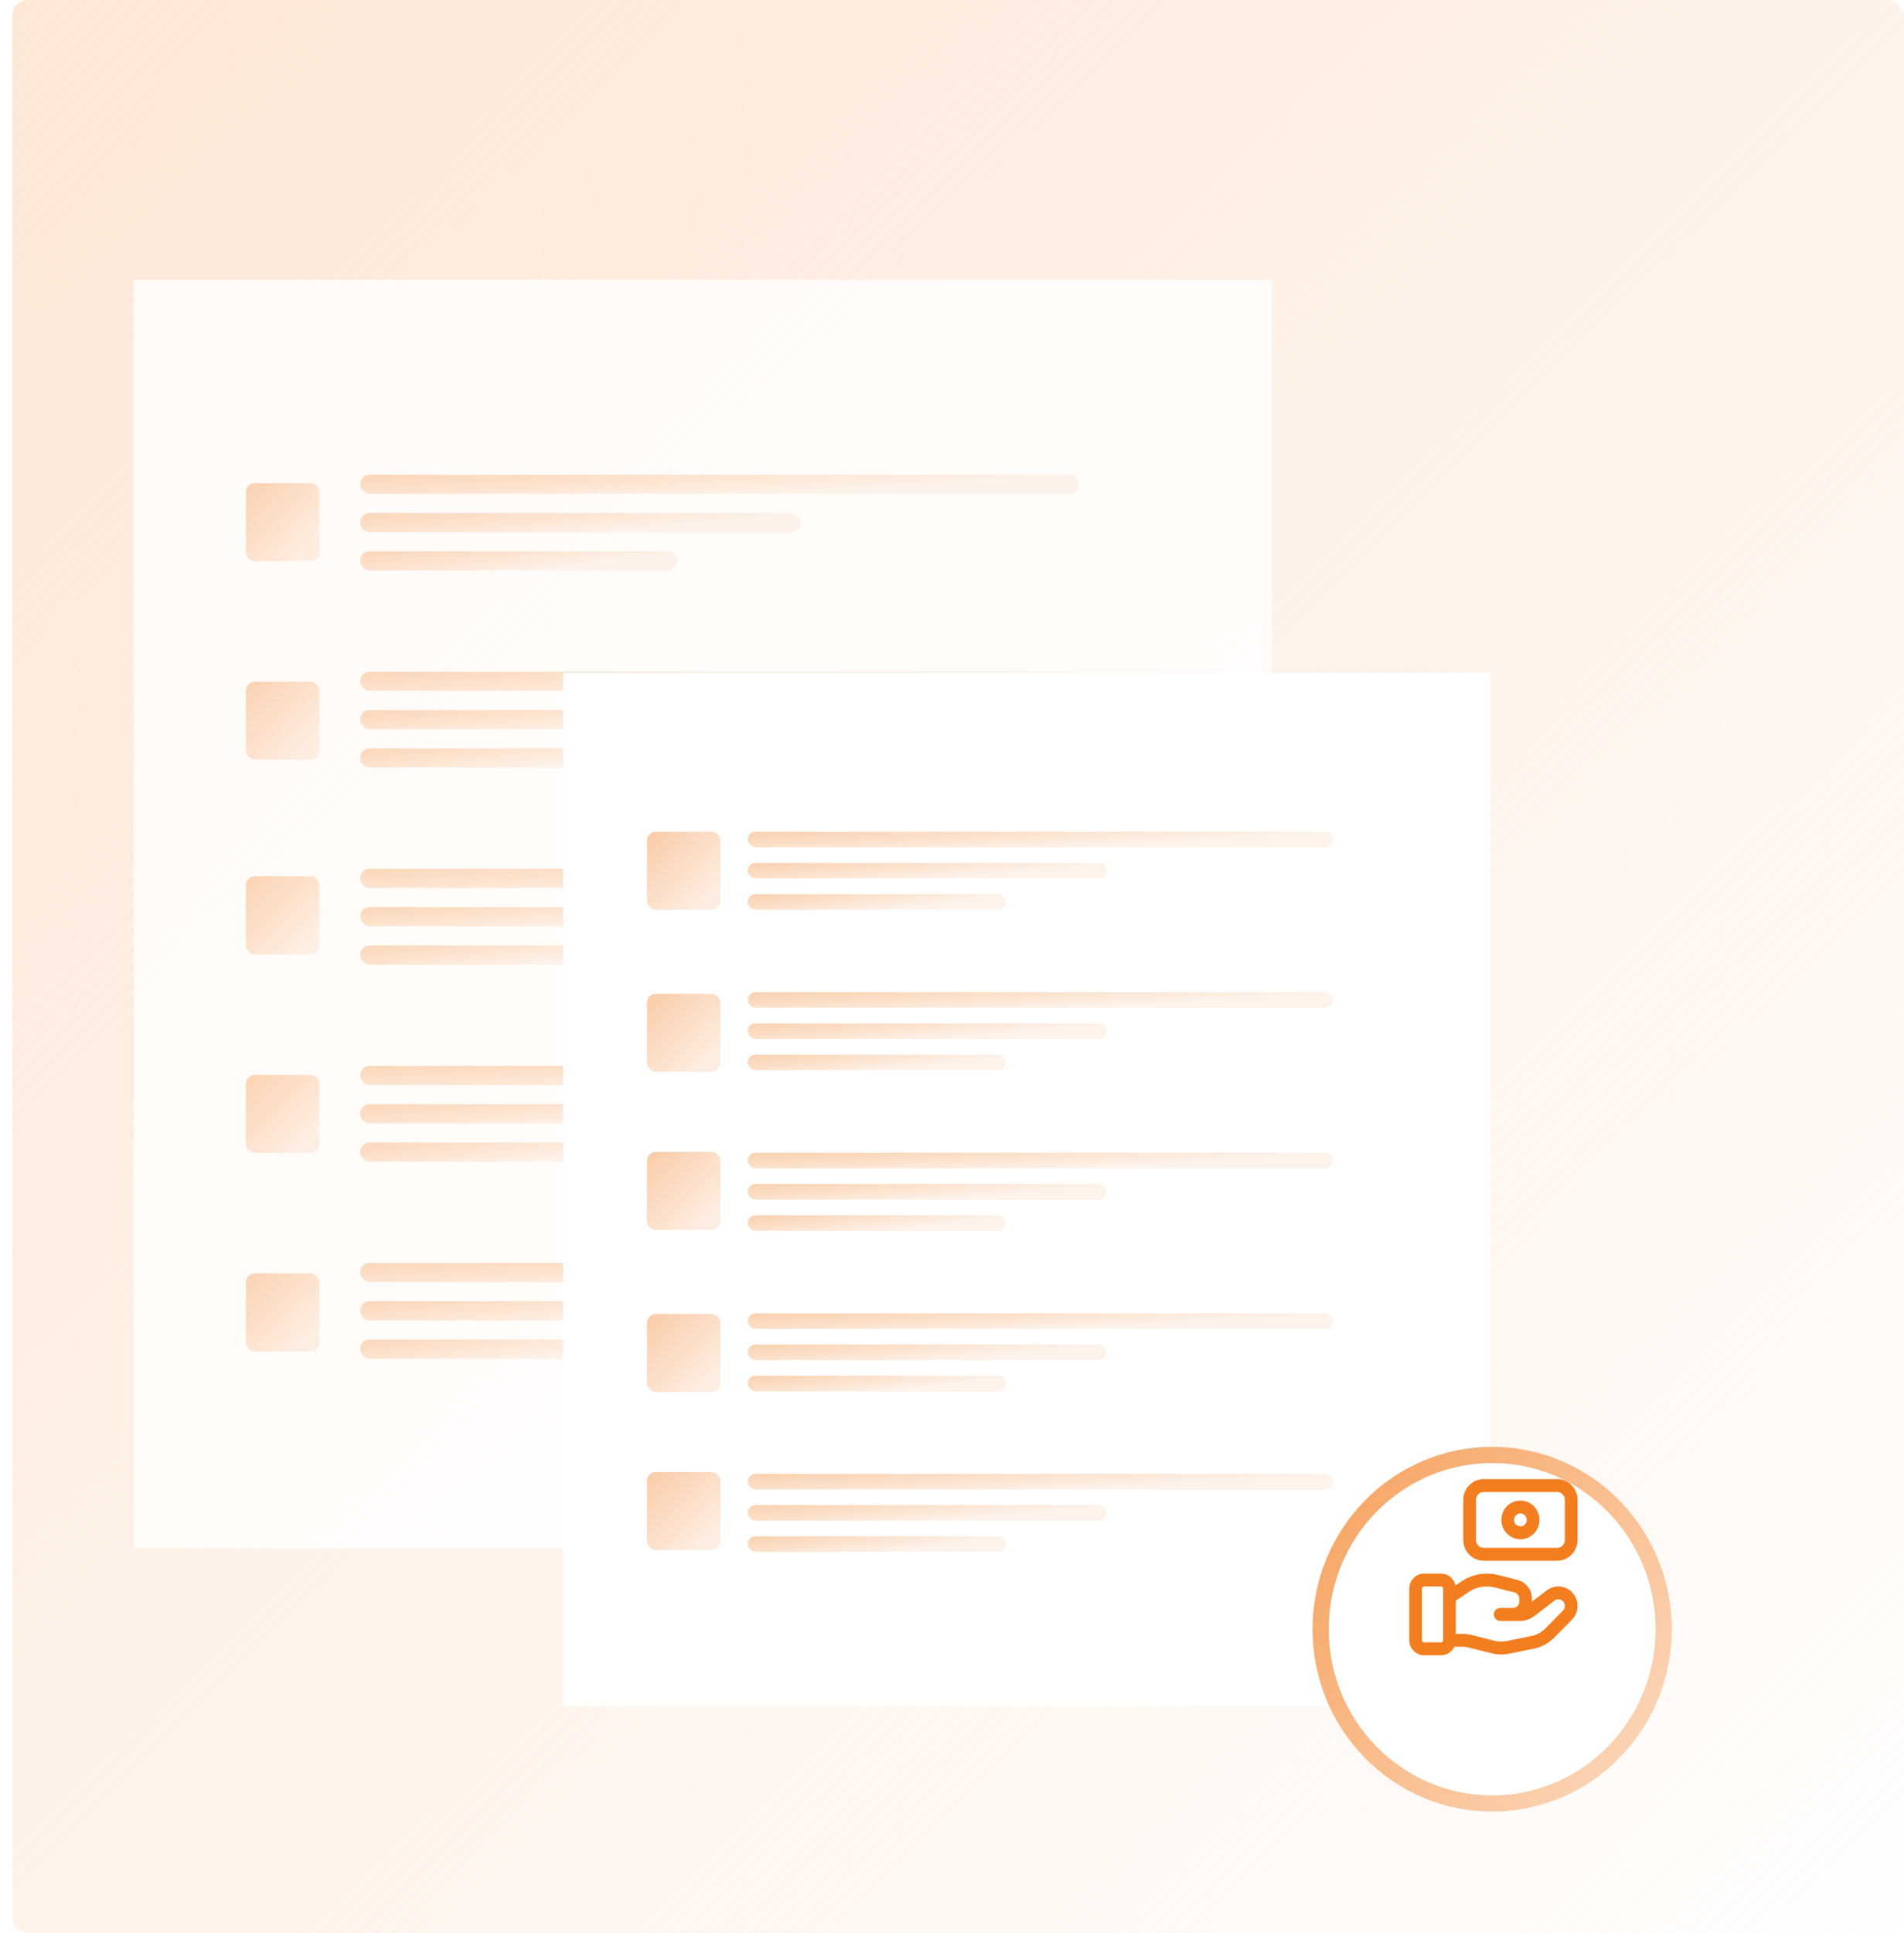 <svg width="470" height="477" viewBox="0 0 470 477" fill="none" xmlns="http://www.w3.org/2000/svg">
<rect x="3" width="467" height="477" rx="4" fill="url(#paint0_linear_2478_31962)"/>
<g opacity="0.8" filter="url(#filter0_d_2478_31962)">
<rect width="280.968" height="313" transform="translate(33 66)" fill="white"/>
<g filter="url(#filter1_d_2478_31962)">
<rect x="49.473" y="105.352" width="248.02" height="40.52" rx="2.701" fill="white"/>
</g>
<g filter="url(#filter2_d_2478_31962)">
<rect x="49.473" y="105.352" width="248.02" height="40.52" rx="2.701" fill="white"/>
</g>
<rect x="88.906" y="114.133" width="177.43" height="4.727" rx="2.364" fill="url(#paint1_linear_2478_31962)"/>
<rect x="88.906" y="123.586" width="108.747" height="4.727" rx="2.364" fill="url(#paint2_linear_2478_31962)"/>
<rect x="88.906" y="133.043" width="78.222" height="4.727" rx="2.364" fill="url(#paint3_linear_2478_31962)"/>
<rect x="60.707" y="116.215" width="18.134" height="19.257" rx="2.201" fill="url(#paint4_linear_2478_31962)"/>
<g filter="url(#filter3_d_2478_31962)">
<rect x="49.473" y="153.977" width="248.02" height="40.52" rx="2.701" fill="white"/>
</g>
<g filter="url(#filter4_d_2478_31962)">
<rect x="49.473" y="153.977" width="248.02" height="40.52" rx="2.701" fill="white"/>
</g>
<rect x="88.906" y="162.754" width="177.43" height="4.727" rx="2.364" fill="url(#paint5_linear_2478_31962)"/>
<rect x="88.906" y="172.211" width="108.747" height="4.727" rx="2.364" fill="url(#paint6_linear_2478_31962)"/>
<rect x="88.906" y="181.664" width="78.222" height="4.727" rx="2.364" fill="url(#paint7_linear_2478_31962)"/>
<rect x="60.707" y="165.215" width="18.134" height="19.257" rx="2.201" fill="url(#paint8_linear_2478_31962)"/>
<g filter="url(#filter5_d_2478_31962)">
<rect x="49.473" y="202.602" width="248.02" height="40.52" rx="2.701" fill="white"/>
</g>
<rect x="88.906" y="211.375" width="177.43" height="4.727" rx="2.364" fill="url(#paint9_linear_2478_31962)"/>
<rect x="88.906" y="220.836" width="108.747" height="4.727" rx="2.364" fill="url(#paint10_linear_2478_31962)"/>
<rect x="88.906" y="230.289" width="78.222" height="4.727" rx="2.364" fill="url(#paint11_linear_2478_31962)"/>
<rect x="60.707" y="213.215" width="18.134" height="19.257" rx="2.201" fill="url(#paint12_linear_2478_31962)"/>
<g filter="url(#filter6_d_2478_31962)">
<rect x="49.473" y="251.225" width="248.02" height="40.52" rx="2.701" fill="white"/>
</g>
<rect x="88.906" y="260.006" width="177.43" height="4.727" rx="2.364" fill="url(#paint13_linear_2478_31962)"/>
<rect x="88.906" y="269.459" width="108.747" height="4.727" rx="2.364" fill="url(#paint14_linear_2478_31962)"/>
<rect x="88.906" y="278.916" width="78.222" height="4.727" rx="2.364" fill="url(#paint15_linear_2478_31962)"/>
<rect x="60.707" y="262.215" width="18.134" height="19.257" rx="2.201" fill="url(#paint16_linear_2478_31962)"/>
<g filter="url(#filter7_d_2478_31962)">
<rect x="49.473" y="299.85" width="248.02" height="40.52" rx="2.701" fill="white"/>
</g>
<g filter="url(#filter8_d_2478_31962)">
<rect x="49.473" y="299.85" width="248.02" height="40.52" rx="2.701" fill="white"/>
</g>
<rect x="88.906" y="308.627" width="177.43" height="4.727" rx="2.364" fill="url(#paint17_linear_2478_31962)"/>
<rect x="88.906" y="318.08" width="108.747" height="4.727" rx="2.364" fill="url(#paint18_linear_2478_31962)"/>
<rect x="88.906" y="327.541" width="78.222" height="4.727" rx="2.364" fill="url(#paint19_linear_2478_31962)"/>
<rect x="60.707" y="311.215" width="18.134" height="19.257" rx="2.201" fill="url(#paint20_linear_2478_31962)"/>
</g>
<g filter="url(#filter9_d_2478_31962)">
<rect width="228.904" height="255" transform="translate(139.031 163)" fill="white"/>
<g filter="url(#filter10_d_2478_31962)">
<rect x="152.453" y="195.059" width="202.061" height="33.012" rx="2.201" fill="white"/>
</g>
<g filter="url(#filter11_d_2478_31962)">
<rect x="152.453" y="195.059" width="202.061" height="33.012" rx="2.201" fill="white"/>
</g>
<rect x="184.578" y="202.215" width="144.552" height="3.851" rx="1.926" fill="url(#paint21_linear_2478_31962)"/>
<rect x="184.578" y="209.914" width="88.596" height="3.851" rx="1.926" fill="url(#paint22_linear_2478_31962)"/>
<rect x="184.578" y="217.621" width="63.727" height="3.851" rx="1.926" fill="url(#paint23_linear_2478_31962)"/>
<rect x="159.707" y="202.215" width="18.134" height="19.257" rx="2.201" fill="url(#paint24_linear_2478_31962)"/>
<g filter="url(#filter12_d_2478_31962)">
<rect x="152.453" y="234.674" width="202.061" height="33.012" rx="2.201" fill="white"/>
</g>
<g filter="url(#filter13_d_2478_31962)">
<rect x="152.453" y="234.674" width="202.061" height="33.012" rx="2.201" fill="white"/>
</g>
<rect x="184.578" y="241.822" width="144.552" height="3.851" rx="1.926" fill="url(#paint25_linear_2478_31962)"/>
<rect x="184.578" y="249.529" width="88.596" height="3.851" rx="1.926" fill="url(#paint26_linear_2478_31962)"/>
<rect x="184.578" y="257.229" width="63.727" height="3.851" rx="1.926" fill="url(#paint27_linear_2478_31962)"/>
<rect x="159.707" y="242.215" width="18.134" height="19.257" rx="2.201" fill="url(#paint28_linear_2478_31962)"/>
<g filter="url(#filter14_d_2478_31962)">
<rect x="152.453" y="274.287" width="202.061" height="33.012" rx="2.201" fill="white"/>
</g>
<rect x="184.578" y="281.436" width="144.552" height="3.851" rx="1.926" fill="url(#paint29_linear_2478_31962)"/>
<rect x="184.578" y="289.143" width="88.596" height="3.851" rx="1.926" fill="url(#paint30_linear_2478_31962)"/>
<rect x="184.578" y="296.846" width="63.727" height="3.851" rx="1.926" fill="url(#paint31_linear_2478_31962)"/>
<rect x="159.707" y="281.215" width="18.134" height="19.257" rx="2.201" fill="url(#paint32_linear_2478_31962)"/>
<g filter="url(#filter15_d_2478_31962)">
<rect x="152.453" y="313.902" width="202.061" height="33.012" rx="2.201" fill="white"/>
</g>
<rect x="184.578" y="321.059" width="144.552" height="3.851" rx="1.926" fill="url(#paint33_linear_2478_31962)"/>
<rect x="184.578" y="328.758" width="88.596" height="3.851" rx="1.926" fill="url(#paint34_linear_2478_31962)"/>
<rect x="184.578" y="336.465" width="63.727" height="3.851" rx="1.926" fill="url(#paint35_linear_2478_31962)"/>
<rect x="159.707" y="321.215" width="18.134" height="19.257" rx="2.201" fill="url(#paint36_linear_2478_31962)"/>
<g filter="url(#filter16_d_2478_31962)">
<rect x="152.453" y="353.516" width="202.061" height="33.012" rx="2.201" fill="white"/>
</g>
<g filter="url(#filter17_d_2478_31962)">
<rect x="152.453" y="353.516" width="202.061" height="33.012" rx="2.201" fill="white"/>
</g>
<rect x="184.578" y="360.664" width="144.552" height="3.851" rx="1.926" fill="url(#paint37_linear_2478_31962)"/>
<rect x="184.578" y="368.367" width="88.596" height="3.851" rx="1.926" fill="url(#paint38_linear_2478_31962)"/>
<rect x="184.578" y="376.074" width="63.727" height="3.851" rx="1.926" fill="url(#paint39_linear_2478_31962)"/>
<rect x="159.707" y="360.215" width="18.134" height="19.257" rx="2.201" fill="url(#paint40_linear_2478_31962)"/>
</g>
<g filter="url(#filter18_d_2478_31962)">
<ellipse cx="368.34" cy="387" rx="44.34" ry="45" fill="white"/>
<path d="M410.679 387C410.679 410.776 391.695 430 368.34 430C344.984 430 326 410.776 326 387C326 363.224 344.984 344 368.34 344C391.695 344 410.679 363.224 410.679 387Z" stroke="url(#paint41_linear_2478_31962)" stroke-width="4"/>
</g>
<path fill-rule="evenodd" clip-rule="evenodd" d="M375.311 379.805C377.908 379.805 380.013 377.668 380.013 375.032C380.013 372.396 377.908 370.26 375.311 370.26C372.714 370.26 370.608 372.396 370.608 375.032C370.608 377.668 372.714 379.805 375.311 379.805ZM375.311 376.624C376.177 376.624 376.879 375.911 376.879 375.032C376.879 374.153 376.177 373.441 375.311 373.441C374.445 373.441 373.743 374.153 373.743 375.032C373.743 375.911 374.445 376.624 375.311 376.624Z" fill="#F37E20"/>
<path fill-rule="evenodd" clip-rule="evenodd" d="M361.206 370.085C361.206 367.254 363.466 364.959 366.255 364.959H384.365C387.155 364.959 389.415 367.253 389.415 370.085V379.98C389.415 382.811 387.156 385.106 384.367 385.106H366.257C363.467 385.106 361.206 382.812 361.206 379.982V370.085ZM366.255 368.14C365.198 368.14 364.341 369.009 364.341 370.085V379.982C364.341 381.054 365.197 381.925 366.257 381.925H384.367C385.423 381.925 386.281 381.055 386.281 379.98V370.085C386.281 369.01 385.424 368.14 384.365 368.14H366.255Z" fill="#F37E20"/>
<path fill-rule="evenodd" clip-rule="evenodd" d="M355.711 408.424C357.16 408.424 358.413 407.567 359.005 406.326H360.956C361.509 406.325 362.061 406.395 362.597 406.532L368.14 407.937C369.567 408.299 371.055 408.336 372.496 408.043L378.621 406.8C380.543 406.41 382.309 405.451 383.695 404.044L388.028 399.646C388.916 398.746 389.415 397.523 389.415 396.249C389.415 394.975 388.916 393.752 388.028 392.852C386.362 391.162 383.725 390.971 381.841 392.405L378.174 395.197L378.174 395.137V394.495C378.174 392.292 376.696 390.37 374.589 389.836L369.8 388.621C368.897 388.393 367.971 388.277 367.041 388.277C364.795 388.277 362.597 388.95 360.728 390.218L359.284 391.194C358.925 389.527 357.461 388.277 355.711 388.277H351.532C349.513 388.277 347.875 389.939 347.875 391.988V404.712C347.875 406.761 349.513 408.424 351.532 408.424H355.711ZM359.368 394.96V403.145H360.954C361.766 403.144 362.575 403.246 363.362 403.447L368.9 404.851C369.876 405.099 370.895 405.124 371.882 404.924L378.006 403.681C379.322 403.414 380.53 402.757 381.479 401.795L385.812 397.396C386.112 397.092 386.281 396.679 386.281 396.249C386.281 395.819 386.112 395.406 385.812 395.101C385.249 394.53 384.358 394.466 383.721 394.95L378.671 398.794C377.676 399.552 376.466 399.961 375.222 399.961H370.345C369.66 399.961 369.078 399.515 368.865 398.893C368.804 398.724 368.771 398.541 368.771 398.35C368.771 397.472 369.472 396.76 370.338 396.76H373.441C374.324 396.76 375.04 396.034 375.04 395.137V394.495C375.04 393.75 374.54 393.102 373.831 392.923L369.042 391.708C368.386 391.542 367.715 391.458 367.041 391.458C365.412 391.458 363.82 391.947 362.468 392.863L359.368 394.96ZM351.009 391.988C351.009 391.696 351.244 391.458 351.532 391.458H355.711C355.999 391.458 356.233 391.696 356.233 391.988V404.712C356.233 405.005 355.999 405.243 355.711 405.243H351.532C351.244 405.243 351.009 405.005 351.009 404.712V391.988Z" fill="#F37E20"/>
<defs>
<filter id="filter0_d_2478_31962" x="29" y="65" width="288.969" height="321" filterUnits="userSpaceOnUse" color-interpolation-filters="sRGB">
<feFlood flood-opacity="0" result="BackgroundImageFix"/>
<feColorMatrix in="SourceAlpha" type="matrix" values="0 0 0 0 0 0 0 0 0 0 0 0 0 0 0 0 0 0 127 0" result="hardAlpha"/>
<feOffset dy="3"/>
<feGaussianBlur stdDeviation="2"/>
<feComposite in2="hardAlpha" operator="out"/>
<feColorMatrix type="matrix" values="0 0 0 0 0.38 0 0 0 0 0.196 0 0 0 0 0.051 0 0 0 0.1 0"/>
<feBlend mode="normal" in2="BackgroundImageFix" result="effect1_dropShadow_2478_31962"/>
<feBlend mode="normal" in="SourceGraphic" in2="effect1_dropShadow_2478_31962" result="shape"/>
</filter>
<filter id="filter1_d_2478_31962" x="46.096" y="105.352" width="254.773" height="47.275" filterUnits="userSpaceOnUse" color-interpolation-filters="sRGB">
<feFlood flood-opacity="0" result="BackgroundImageFix"/>
<feColorMatrix in="SourceAlpha" type="matrix" values="0 0 0 0 0 0 0 0 0 0 0 0 0 0 0 0 0 0 127 0" result="hardAlpha"/>
<feOffset dy="3.377"/>
<feGaussianBlur stdDeviation="1.688"/>
<feComposite in2="hardAlpha" operator="out"/>
<feColorMatrix type="matrix" values="0 0 0 0 0.137 0 0 0 0 0.369 0 0 0 0 0.498 0 0 0 0.05 0"/>
<feBlend mode="normal" in2="BackgroundImageFix" result="effect1_dropShadow_2478_31962"/>
<feBlend mode="normal" in="SourceGraphic" in2="effect1_dropShadow_2478_31962" result="shape"/>
</filter>
<filter id="filter2_d_2478_31962" x="46.096" y="105.352" width="254.773" height="47.275" filterUnits="userSpaceOnUse" color-interpolation-filters="sRGB">
<feFlood flood-opacity="0" result="BackgroundImageFix"/>
<feColorMatrix in="SourceAlpha" type="matrix" values="0 0 0 0 0 0 0 0 0 0 0 0 0 0 0 0 0 0 127 0" result="hardAlpha"/>
<feOffset dy="3.377"/>
<feGaussianBlur stdDeviation="1.688"/>
<feComposite in2="hardAlpha" operator="out"/>
<feColorMatrix type="matrix" values="0 0 0 0 0.749 0 0 0 0 0.357 0 0 0 0 0.043 0 0 0 0.04 0"/>
<feBlend mode="normal" in2="BackgroundImageFix" result="effect1_dropShadow_2478_31962"/>
<feBlend mode="normal" in="SourceGraphic" in2="effect1_dropShadow_2478_31962" result="shape"/>
</filter>
<filter id="filter3_d_2478_31962" x="46.096" y="153.977" width="254.773" height="47.275" filterUnits="userSpaceOnUse" color-interpolation-filters="sRGB">
<feFlood flood-opacity="0" result="BackgroundImageFix"/>
<feColorMatrix in="SourceAlpha" type="matrix" values="0 0 0 0 0 0 0 0 0 0 0 0 0 0 0 0 0 0 127 0" result="hardAlpha"/>
<feOffset dy="3.377"/>
<feGaussianBlur stdDeviation="1.688"/>
<feComposite in2="hardAlpha" operator="out"/>
<feColorMatrix type="matrix" values="0 0 0 0 0.137 0 0 0 0 0.369 0 0 0 0 0.498 0 0 0 0.05 0"/>
<feBlend mode="normal" in2="BackgroundImageFix" result="effect1_dropShadow_2478_31962"/>
<feBlend mode="normal" in="SourceGraphic" in2="effect1_dropShadow_2478_31962" result="shape"/>
</filter>
<filter id="filter4_d_2478_31962" x="46.096" y="153.977" width="254.773" height="47.275" filterUnits="userSpaceOnUse" color-interpolation-filters="sRGB">
<feFlood flood-opacity="0" result="BackgroundImageFix"/>
<feColorMatrix in="SourceAlpha" type="matrix" values="0 0 0 0 0 0 0 0 0 0 0 0 0 0 0 0 0 0 127 0" result="hardAlpha"/>
<feOffset dy="3.377"/>
<feGaussianBlur stdDeviation="1.688"/>
<feComposite in2="hardAlpha" operator="out"/>
<feColorMatrix type="matrix" values="0 0 0 0 0.749 0 0 0 0 0.357 0 0 0 0 0.043 0 0 0 0.04 0"/>
<feBlend mode="normal" in2="BackgroundImageFix" result="effect1_dropShadow_2478_31962"/>
<feBlend mode="normal" in="SourceGraphic" in2="effect1_dropShadow_2478_31962" result="shape"/>
</filter>
<filter id="filter5_d_2478_31962" x="46.096" y="202.602" width="254.773" height="47.275" filterUnits="userSpaceOnUse" color-interpolation-filters="sRGB">
<feFlood flood-opacity="0" result="BackgroundImageFix"/>
<feColorMatrix in="SourceAlpha" type="matrix" values="0 0 0 0 0 0 0 0 0 0 0 0 0 0 0 0 0 0 127 0" result="hardAlpha"/>
<feOffset dy="3.377"/>
<feGaussianBlur stdDeviation="1.688"/>
<feComposite in2="hardAlpha" operator="out"/>
<feColorMatrix type="matrix" values="0 0 0 0 0.749 0 0 0 0 0.357 0 0 0 0 0.043 0 0 0 0.04 0"/>
<feBlend mode="normal" in2="BackgroundImageFix" result="effect1_dropShadow_2478_31962"/>
<feBlend mode="normal" in="SourceGraphic" in2="effect1_dropShadow_2478_31962" result="shape"/>
</filter>
<filter id="filter6_d_2478_31962" x="46.096" y="251.225" width="254.773" height="47.275" filterUnits="userSpaceOnUse" color-interpolation-filters="sRGB">
<feFlood flood-opacity="0" result="BackgroundImageFix"/>
<feColorMatrix in="SourceAlpha" type="matrix" values="0 0 0 0 0 0 0 0 0 0 0 0 0 0 0 0 0 0 127 0" result="hardAlpha"/>
<feOffset dy="3.377"/>
<feGaussianBlur stdDeviation="1.688"/>
<feComposite in2="hardAlpha" operator="out"/>
<feColorMatrix type="matrix" values="0 0 0 0 0.749 0 0 0 0 0.357 0 0 0 0 0.043 0 0 0 0.04 0"/>
<feBlend mode="normal" in2="BackgroundImageFix" result="effect1_dropShadow_2478_31962"/>
<feBlend mode="normal" in="SourceGraphic" in2="effect1_dropShadow_2478_31962" result="shape"/>
</filter>
<filter id="filter7_d_2478_31962" x="46.096" y="299.85" width="254.773" height="47.275" filterUnits="userSpaceOnUse" color-interpolation-filters="sRGB">
<feFlood flood-opacity="0" result="BackgroundImageFix"/>
<feColorMatrix in="SourceAlpha" type="matrix" values="0 0 0 0 0 0 0 0 0 0 0 0 0 0 0 0 0 0 127 0" result="hardAlpha"/>
<feOffset dy="3.377"/>
<feGaussianBlur stdDeviation="1.688"/>
<feComposite in2="hardAlpha" operator="out"/>
<feColorMatrix type="matrix" values="0 0 0 0 0.137 0 0 0 0 0.369 0 0 0 0 0.498 0 0 0 0.05 0"/>
<feBlend mode="normal" in2="BackgroundImageFix" result="effect1_dropShadow_2478_31962"/>
<feBlend mode="normal" in="SourceGraphic" in2="effect1_dropShadow_2478_31962" result="shape"/>
</filter>
<filter id="filter8_d_2478_31962" x="46.096" y="299.85" width="254.773" height="47.275" filterUnits="userSpaceOnUse" color-interpolation-filters="sRGB">
<feFlood flood-opacity="0" result="BackgroundImageFix"/>
<feColorMatrix in="SourceAlpha" type="matrix" values="0 0 0 0 0 0 0 0 0 0 0 0 0 0 0 0 0 0 127 0" result="hardAlpha"/>
<feOffset dy="3.377"/>
<feGaussianBlur stdDeviation="1.688"/>
<feComposite in2="hardAlpha" operator="out"/>
<feColorMatrix type="matrix" values="0 0 0 0 0.749 0 0 0 0 0.357 0 0 0 0 0.043 0 0 0 0.04 0"/>
<feBlend mode="normal" in2="BackgroundImageFix" result="effect1_dropShadow_2478_31962"/>
<feBlend mode="normal" in="SourceGraphic" in2="effect1_dropShadow_2478_31962" result="shape"/>
</filter>
<filter id="filter9_d_2478_31962" x="135.031" y="162" width="236.902" height="263" filterUnits="userSpaceOnUse" color-interpolation-filters="sRGB">
<feFlood flood-opacity="0" result="BackgroundImageFix"/>
<feColorMatrix in="SourceAlpha" type="matrix" values="0 0 0 0 0 0 0 0 0 0 0 0 0 0 0 0 0 0 127 0" result="hardAlpha"/>
<feOffset dy="3"/>
<feGaussianBlur stdDeviation="2"/>
<feComposite in2="hardAlpha" operator="out"/>
<feColorMatrix type="matrix" values="0 0 0 0 0.381 0 0 0 0 0.198 0 0 0 0 0.05 0 0 0 0.1 0"/>
<feBlend mode="normal" in2="BackgroundImageFix" result="effect1_dropShadow_2478_31962"/>
<feBlend mode="normal" in="SourceGraphic" in2="effect1_dropShadow_2478_31962" result="shape"/>
</filter>
<filter id="filter10_d_2478_31962" x="149.702" y="195.059" width="207.564" height="38.514" filterUnits="userSpaceOnUse" color-interpolation-filters="sRGB">
<feFlood flood-opacity="0" result="BackgroundImageFix"/>
<feColorMatrix in="SourceAlpha" type="matrix" values="0 0 0 0 0 0 0 0 0 0 0 0 0 0 0 0 0 0 127 0" result="hardAlpha"/>
<feOffset dy="2.751"/>
<feGaussianBlur stdDeviation="1.375"/>
<feComposite in2="hardAlpha" operator="out"/>
<feColorMatrix type="matrix" values="0 0 0 0 0.137 0 0 0 0 0.369 0 0 0 0 0.498 0 0 0 0.05 0"/>
<feBlend mode="normal" in2="BackgroundImageFix" result="effect1_dropShadow_2478_31962"/>
<feBlend mode="normal" in="SourceGraphic" in2="effect1_dropShadow_2478_31962" result="shape"/>
</filter>
<filter id="filter11_d_2478_31962" x="149.702" y="195.059" width="207.564" height="38.514" filterUnits="userSpaceOnUse" color-interpolation-filters="sRGB">
<feFlood flood-opacity="0" result="BackgroundImageFix"/>
<feColorMatrix in="SourceAlpha" type="matrix" values="0 0 0 0 0 0 0 0 0 0 0 0 0 0 0 0 0 0 127 0" result="hardAlpha"/>
<feOffset dy="2.751"/>
<feGaussianBlur stdDeviation="1.375"/>
<feComposite in2="hardAlpha" operator="out"/>
<feColorMatrix type="matrix" values="0 0 0 0 0.749 0 0 0 0 0.357 0 0 0 0 0.043 0 0 0 0.04 0"/>
<feBlend mode="normal" in2="BackgroundImageFix" result="effect1_dropShadow_2478_31962"/>
<feBlend mode="normal" in="SourceGraphic" in2="effect1_dropShadow_2478_31962" result="shape"/>
</filter>
<filter id="filter12_d_2478_31962" x="149.702" y="234.674" width="207.564" height="38.514" filterUnits="userSpaceOnUse" color-interpolation-filters="sRGB">
<feFlood flood-opacity="0" result="BackgroundImageFix"/>
<feColorMatrix in="SourceAlpha" type="matrix" values="0 0 0 0 0 0 0 0 0 0 0 0 0 0 0 0 0 0 127 0" result="hardAlpha"/>
<feOffset dy="2.751"/>
<feGaussianBlur stdDeviation="1.375"/>
<feComposite in2="hardAlpha" operator="out"/>
<feColorMatrix type="matrix" values="0 0 0 0 0.137 0 0 0 0 0.369 0 0 0 0 0.498 0 0 0 0.05 0"/>
<feBlend mode="normal" in2="BackgroundImageFix" result="effect1_dropShadow_2478_31962"/>
<feBlend mode="normal" in="SourceGraphic" in2="effect1_dropShadow_2478_31962" result="shape"/>
</filter>
<filter id="filter13_d_2478_31962" x="149.702" y="234.674" width="207.564" height="38.514" filterUnits="userSpaceOnUse" color-interpolation-filters="sRGB">
<feFlood flood-opacity="0" result="BackgroundImageFix"/>
<feColorMatrix in="SourceAlpha" type="matrix" values="0 0 0 0 0 0 0 0 0 0 0 0 0 0 0 0 0 0 127 0" result="hardAlpha"/>
<feOffset dy="2.751"/>
<feGaussianBlur stdDeviation="1.375"/>
<feComposite in2="hardAlpha" operator="out"/>
<feColorMatrix type="matrix" values="0 0 0 0 0.749 0 0 0 0 0.357 0 0 0 0 0.043 0 0 0 0.04 0"/>
<feBlend mode="normal" in2="BackgroundImageFix" result="effect1_dropShadow_2478_31962"/>
<feBlend mode="normal" in="SourceGraphic" in2="effect1_dropShadow_2478_31962" result="shape"/>
</filter>
<filter id="filter14_d_2478_31962" x="149.702" y="274.287" width="207.564" height="38.514" filterUnits="userSpaceOnUse" color-interpolation-filters="sRGB">
<feFlood flood-opacity="0" result="BackgroundImageFix"/>
<feColorMatrix in="SourceAlpha" type="matrix" values="0 0 0 0 0 0 0 0 0 0 0 0 0 0 0 0 0 0 127 0" result="hardAlpha"/>
<feOffset dy="2.751"/>
<feGaussianBlur stdDeviation="1.375"/>
<feComposite in2="hardAlpha" operator="out"/>
<feColorMatrix type="matrix" values="0 0 0 0 0.749 0 0 0 0 0.357 0 0 0 0 0.043 0 0 0 0.04 0"/>
<feBlend mode="normal" in2="BackgroundImageFix" result="effect1_dropShadow_2478_31962"/>
<feBlend mode="normal" in="SourceGraphic" in2="effect1_dropShadow_2478_31962" result="shape"/>
</filter>
<filter id="filter15_d_2478_31962" x="149.702" y="313.902" width="207.564" height="38.514" filterUnits="userSpaceOnUse" color-interpolation-filters="sRGB">
<feFlood flood-opacity="0" result="BackgroundImageFix"/>
<feColorMatrix in="SourceAlpha" type="matrix" values="0 0 0 0 0 0 0 0 0 0 0 0 0 0 0 0 0 0 127 0" result="hardAlpha"/>
<feOffset dy="2.751"/>
<feGaussianBlur stdDeviation="1.375"/>
<feComposite in2="hardAlpha" operator="out"/>
<feColorMatrix type="matrix" values="0 0 0 0 0.749 0 0 0 0 0.357 0 0 0 0 0.043 0 0 0 0.04 0"/>
<feBlend mode="normal" in2="BackgroundImageFix" result="effect1_dropShadow_2478_31962"/>
<feBlend mode="normal" in="SourceGraphic" in2="effect1_dropShadow_2478_31962" result="shape"/>
</filter>
<filter id="filter16_d_2478_31962" x="149.702" y="353.516" width="207.564" height="38.514" filterUnits="userSpaceOnUse" color-interpolation-filters="sRGB">
<feFlood flood-opacity="0" result="BackgroundImageFix"/>
<feColorMatrix in="SourceAlpha" type="matrix" values="0 0 0 0 0 0 0 0 0 0 0 0 0 0 0 0 0 0 127 0" result="hardAlpha"/>
<feOffset dy="2.751"/>
<feGaussianBlur stdDeviation="1.375"/>
<feComposite in2="hardAlpha" operator="out"/>
<feColorMatrix type="matrix" values="0 0 0 0 0.137 0 0 0 0 0.369 0 0 0 0 0.498 0 0 0 0.05 0"/>
<feBlend mode="normal" in2="BackgroundImageFix" result="effect1_dropShadow_2478_31962"/>
<feBlend mode="normal" in="SourceGraphic" in2="effect1_dropShadow_2478_31962" result="shape"/>
</filter>
<filter id="filter17_d_2478_31962" x="149.702" y="353.516" width="207.564" height="38.514" filterUnits="userSpaceOnUse" color-interpolation-filters="sRGB">
<feFlood flood-opacity="0" result="BackgroundImageFix"/>
<feColorMatrix in="SourceAlpha" type="matrix" values="0 0 0 0 0 0 0 0 0 0 0 0 0 0 0 0 0 0 127 0" result="hardAlpha"/>
<feOffset dy="2.751"/>
<feGaussianBlur stdDeviation="1.375"/>
<feComposite in2="hardAlpha" operator="out"/>
<feColorMatrix type="matrix" values="0 0 0 0 0.749 0 0 0 0 0.357 0 0 0 0 0.043 0 0 0 0.04 0"/>
<feBlend mode="normal" in2="BackgroundImageFix" result="effect1_dropShadow_2478_31962"/>
<feBlend mode="normal" in="SourceGraphic" in2="effect1_dropShadow_2478_31962" result="shape"/>
</filter>
<filter id="filter18_d_2478_31962" x="306" y="339" width="124.68" height="126" filterUnits="userSpaceOnUse" color-interpolation-filters="sRGB">
<feFlood flood-opacity="0" result="BackgroundImageFix"/>
<feColorMatrix in="SourceAlpha" type="matrix" values="0 0 0 0 0 0 0 0 0 0 0 0 0 0 0 0 0 0 127 0" result="hardAlpha"/>
<feOffset dy="15"/>
<feGaussianBlur stdDeviation="9"/>
<feComposite in2="hardAlpha" operator="out"/>
<feColorMatrix type="matrix" values="0 0 0 0 0.38 0 0 0 0 0.196 0 0 0 0 0.051 0 0 0 0.12 0"/>
<feBlend mode="normal" in2="BackgroundImageFix" result="effect1_dropShadow_2478_31962"/>
<feBlend mode="normal" in="SourceGraphic" in2="effect1_dropShadow_2478_31962" result="shape"/>
</filter>
<linearGradient id="paint0_linear_2478_31962" x1="485.401" y1="516.581" x2="-49.729" y2="-26.219" gradientUnits="userSpaceOnUse">
<stop stop-color="#FDE5D2" stop-opacity="0"/>
<stop offset="1" stop-color="#FDE5D2"/>
</linearGradient>
<linearGradient id="paint1_linear_2478_31962" x1="279.679" y1="113.869" x2="279.124" y2="103.726" gradientUnits="userSpaceOnUse">
<stop stop-color="#FDF3EB"/>
<stop offset="1" stop-color="#FAD0AE"/>
</linearGradient>
<linearGradient id="paint2_linear_2478_31962" x1="205.831" y1="123.322" x2="204.931" y2="113.229" gradientUnits="userSpaceOnUse">
<stop stop-color="#FDF3EB"/>
<stop offset="1" stop-color="#FAD0AE"/>
</linearGradient>
<linearGradient id="paint3_linear_2478_31962" x1="173.01" y1="132.779" x2="171.767" y2="122.76" gradientUnits="userSpaceOnUse">
<stop stop-color="#FDF3EB"/>
<stop offset="1" stop-color="#FAD0AE"/>
</linearGradient>
<linearGradient id="paint4_linear_2478_31962" x1="79" y1="131" x2="62.556" y2="114.453" gradientUnits="userSpaceOnUse">
<stop offset="0.058" stop-color="#FDEDE1"/>
<stop offset="1" stop-color="#FACBA6"/>
</linearGradient>
<linearGradient id="paint5_linear_2478_31962" x1="279.679" y1="162.49" x2="279.124" y2="152.347" gradientUnits="userSpaceOnUse">
<stop stop-color="#FDF3EB"/>
<stop offset="1" stop-color="#FAD0AE"/>
</linearGradient>
<linearGradient id="paint6_linear_2478_31962" x1="205.831" y1="171.947" x2="204.931" y2="161.854" gradientUnits="userSpaceOnUse">
<stop stop-color="#FDF3EB"/>
<stop offset="1" stop-color="#FAD0AE"/>
</linearGradient>
<linearGradient id="paint7_linear_2478_31962" x1="173.01" y1="181.4" x2="171.767" y2="171.381" gradientUnits="userSpaceOnUse">
<stop stop-color="#FDF3EB"/>
<stop offset="1" stop-color="#FAD0AE"/>
</linearGradient>
<linearGradient id="paint8_linear_2478_31962" x1="79" y1="180" x2="62.556" y2="163.453" gradientUnits="userSpaceOnUse">
<stop offset="0.058" stop-color="#FDEDE1"/>
<stop offset="1" stop-color="#FACBA6"/>
</linearGradient>
<linearGradient id="paint9_linear_2478_31962" x1="279.679" y1="211.111" x2="279.124" y2="200.968" gradientUnits="userSpaceOnUse">
<stop stop-color="#FDF3EB"/>
<stop offset="1" stop-color="#FAD0AE"/>
</linearGradient>
<linearGradient id="paint10_linear_2478_31962" x1="205.831" y1="220.572" x2="204.931" y2="210.479" gradientUnits="userSpaceOnUse">
<stop stop-color="#FDF3EB"/>
<stop offset="1" stop-color="#FAD0AE"/>
</linearGradient>
<linearGradient id="paint11_linear_2478_31962" x1="173.01" y1="230.025" x2="171.767" y2="220.006" gradientUnits="userSpaceOnUse">
<stop stop-color="#FDF3EB"/>
<stop offset="1" stop-color="#FAD0AE"/>
</linearGradient>
<linearGradient id="paint12_linear_2478_31962" x1="79" y1="228" x2="62.556" y2="211.453" gradientUnits="userSpaceOnUse">
<stop offset="0.058" stop-color="#FDEDE1"/>
<stop offset="1" stop-color="#FACBA6"/>
</linearGradient>
<linearGradient id="paint13_linear_2478_31962" x1="279.679" y1="259.742" x2="279.124" y2="249.599" gradientUnits="userSpaceOnUse">
<stop stop-color="#FDF3EB"/>
<stop offset="1" stop-color="#FAD0AE"/>
</linearGradient>
<linearGradient id="paint14_linear_2478_31962" x1="205.831" y1="269.195" x2="204.931" y2="259.102" gradientUnits="userSpaceOnUse">
<stop stop-color="#FDF3EB"/>
<stop offset="1" stop-color="#FAD0AE"/>
</linearGradient>
<linearGradient id="paint15_linear_2478_31962" x1="173.01" y1="278.652" x2="171.767" y2="268.633" gradientUnits="userSpaceOnUse">
<stop stop-color="#FDF3EB"/>
<stop offset="1" stop-color="#FAD0AE"/>
</linearGradient>
<linearGradient id="paint16_linear_2478_31962" x1="79" y1="277" x2="62.556" y2="260.453" gradientUnits="userSpaceOnUse">
<stop offset="0.058" stop-color="#FDEDE1"/>
<stop offset="1" stop-color="#FACBA6"/>
</linearGradient>
<linearGradient id="paint17_linear_2478_31962" x1="279.679" y1="308.363" x2="279.124" y2="298.22" gradientUnits="userSpaceOnUse">
<stop stop-color="#FDF3EB"/>
<stop offset="1" stop-color="#FAD0AE"/>
</linearGradient>
<linearGradient id="paint18_linear_2478_31962" x1="205.831" y1="317.816" x2="204.931" y2="307.723" gradientUnits="userSpaceOnUse">
<stop stop-color="#FDF3EB"/>
<stop offset="1" stop-color="#FAD0AE"/>
</linearGradient>
<linearGradient id="paint19_linear_2478_31962" x1="173.01" y1="327.277" x2="171.767" y2="317.258" gradientUnits="userSpaceOnUse">
<stop stop-color="#FDF3EB"/>
<stop offset="1" stop-color="#FAD0AE"/>
</linearGradient>
<linearGradient id="paint20_linear_2478_31962" x1="79" y1="326" x2="62.556" y2="309.453" gradientUnits="userSpaceOnUse">
<stop offset="0.058" stop-color="#FDEDE1"/>
<stop offset="1" stop-color="#FACBA6"/>
</linearGradient>
<linearGradient id="paint21_linear_2478_31962" x1="340" y1="202" x2="339.548" y2="193.736" gradientUnits="userSpaceOnUse">
<stop stop-color="#FDF3EB"/>
<stop offset="1" stop-color="#FAD0AE"/>
</linearGradient>
<linearGradient id="paint22_linear_2478_31962" x1="279.837" y1="209.699" x2="279.103" y2="201.476" gradientUnits="userSpaceOnUse">
<stop stop-color="#FDF3EB"/>
<stop offset="1" stop-color="#FAD0AE"/>
</linearGradient>
<linearGradient id="paint23_linear_2478_31962" x1="253.097" y1="217.406" x2="252.084" y2="209.244" gradientUnits="userSpaceOnUse">
<stop stop-color="#FDF3EB"/>
<stop offset="1" stop-color="#FAD0AE"/>
</linearGradient>
<linearGradient id="paint24_linear_2478_31962" x1="178" y1="217" x2="161.556" y2="200.453" gradientUnits="userSpaceOnUse">
<stop offset="0.058" stop-color="#FDEDE1"/>
<stop offset="1" stop-color="#FACBA6"/>
</linearGradient>
<linearGradient id="paint25_linear_2478_31962" x1="340" y1="241.607" x2="339.548" y2="233.344" gradientUnits="userSpaceOnUse">
<stop stop-color="#FDF3EB"/>
<stop offset="1" stop-color="#FAD0AE"/>
</linearGradient>
<linearGradient id="paint26_linear_2478_31962" x1="279.837" y1="249.314" x2="279.103" y2="241.092" gradientUnits="userSpaceOnUse">
<stop stop-color="#FDF3EB"/>
<stop offset="1" stop-color="#FAD0AE"/>
</linearGradient>
<linearGradient id="paint27_linear_2478_31962" x1="253.097" y1="257.014" x2="252.084" y2="248.851" gradientUnits="userSpaceOnUse">
<stop stop-color="#FDF3EB"/>
<stop offset="1" stop-color="#FAD0AE"/>
</linearGradient>
<linearGradient id="paint28_linear_2478_31962" x1="178" y1="257" x2="161.556" y2="240.453" gradientUnits="userSpaceOnUse">
<stop offset="0.058" stop-color="#FDEDE1"/>
<stop offset="1" stop-color="#FACBA6"/>
</linearGradient>
<linearGradient id="paint29_linear_2478_31962" x1="340" y1="281.221" x2="339.548" y2="272.957" gradientUnits="userSpaceOnUse">
<stop stop-color="#FDF3EB"/>
<stop offset="1" stop-color="#FAD0AE"/>
</linearGradient>
<linearGradient id="paint30_linear_2478_31962" x1="279.837" y1="288.928" x2="279.103" y2="280.705" gradientUnits="userSpaceOnUse">
<stop stop-color="#FDF3EB"/>
<stop offset="1" stop-color="#FAD0AE"/>
</linearGradient>
<linearGradient id="paint31_linear_2478_31962" x1="253.097" y1="296.631" x2="252.084" y2="288.468" gradientUnits="userSpaceOnUse">
<stop stop-color="#FDF3EB"/>
<stop offset="1" stop-color="#FAD0AE"/>
</linearGradient>
<linearGradient id="paint32_linear_2478_31962" x1="178" y1="296" x2="161.556" y2="279.453" gradientUnits="userSpaceOnUse">
<stop offset="0.058" stop-color="#FDEDE1"/>
<stop offset="1" stop-color="#FACBA6"/>
</linearGradient>
<linearGradient id="paint33_linear_2478_31962" x1="340" y1="320.844" x2="339.548" y2="312.58" gradientUnits="userSpaceOnUse">
<stop stop-color="#FDF3EB"/>
<stop offset="1" stop-color="#FAD0AE"/>
</linearGradient>
<linearGradient id="paint34_linear_2478_31962" x1="279.837" y1="328.543" x2="279.103" y2="320.32" gradientUnits="userSpaceOnUse">
<stop stop-color="#FDF3EB"/>
<stop offset="1" stop-color="#FAD0AE"/>
</linearGradient>
<linearGradient id="paint35_linear_2478_31962" x1="253.097" y1="336.25" x2="252.084" y2="328.087" gradientUnits="userSpaceOnUse">
<stop stop-color="#FDF3EB"/>
<stop offset="1" stop-color="#FAD0AE"/>
</linearGradient>
<linearGradient id="paint36_linear_2478_31962" x1="178" y1="336" x2="161.556" y2="319.453" gradientUnits="userSpaceOnUse">
<stop offset="0.058" stop-color="#FDEDE1"/>
<stop offset="1" stop-color="#FACBA6"/>
</linearGradient>
<linearGradient id="paint37_linear_2478_31962" x1="340" y1="360.449" x2="339.548" y2="352.186" gradientUnits="userSpaceOnUse">
<stop stop-color="#FDF3EB"/>
<stop offset="1" stop-color="#FAD0AE"/>
</linearGradient>
<linearGradient id="paint38_linear_2478_31962" x1="279.837" y1="368.152" x2="279.103" y2="359.93" gradientUnits="userSpaceOnUse">
<stop stop-color="#FDF3EB"/>
<stop offset="1" stop-color="#FAD0AE"/>
</linearGradient>
<linearGradient id="paint39_linear_2478_31962" x1="253.097" y1="375.859" x2="252.084" y2="367.697" gradientUnits="userSpaceOnUse">
<stop stop-color="#FDF3EB"/>
<stop offset="1" stop-color="#FAD0AE"/>
</linearGradient>
<linearGradient id="paint40_linear_2478_31962" x1="178" y1="375" x2="161.556" y2="358.453" gradientUnits="userSpaceOnUse">
<stop offset="0.058" stop-color="#FDEDE1"/>
<stop offset="1" stop-color="#FACBA6"/>
</linearGradient>
<linearGradient id="paint41_linear_2478_31962" x1="440.94" y1="432" x2="309.848" y2="329.054" gradientUnits="userSpaceOnUse">
<stop stop-color="#FDE5D2"/>
<stop offset="1" stop-color="#F5984D"/>
</linearGradient>
</defs>
</svg>
